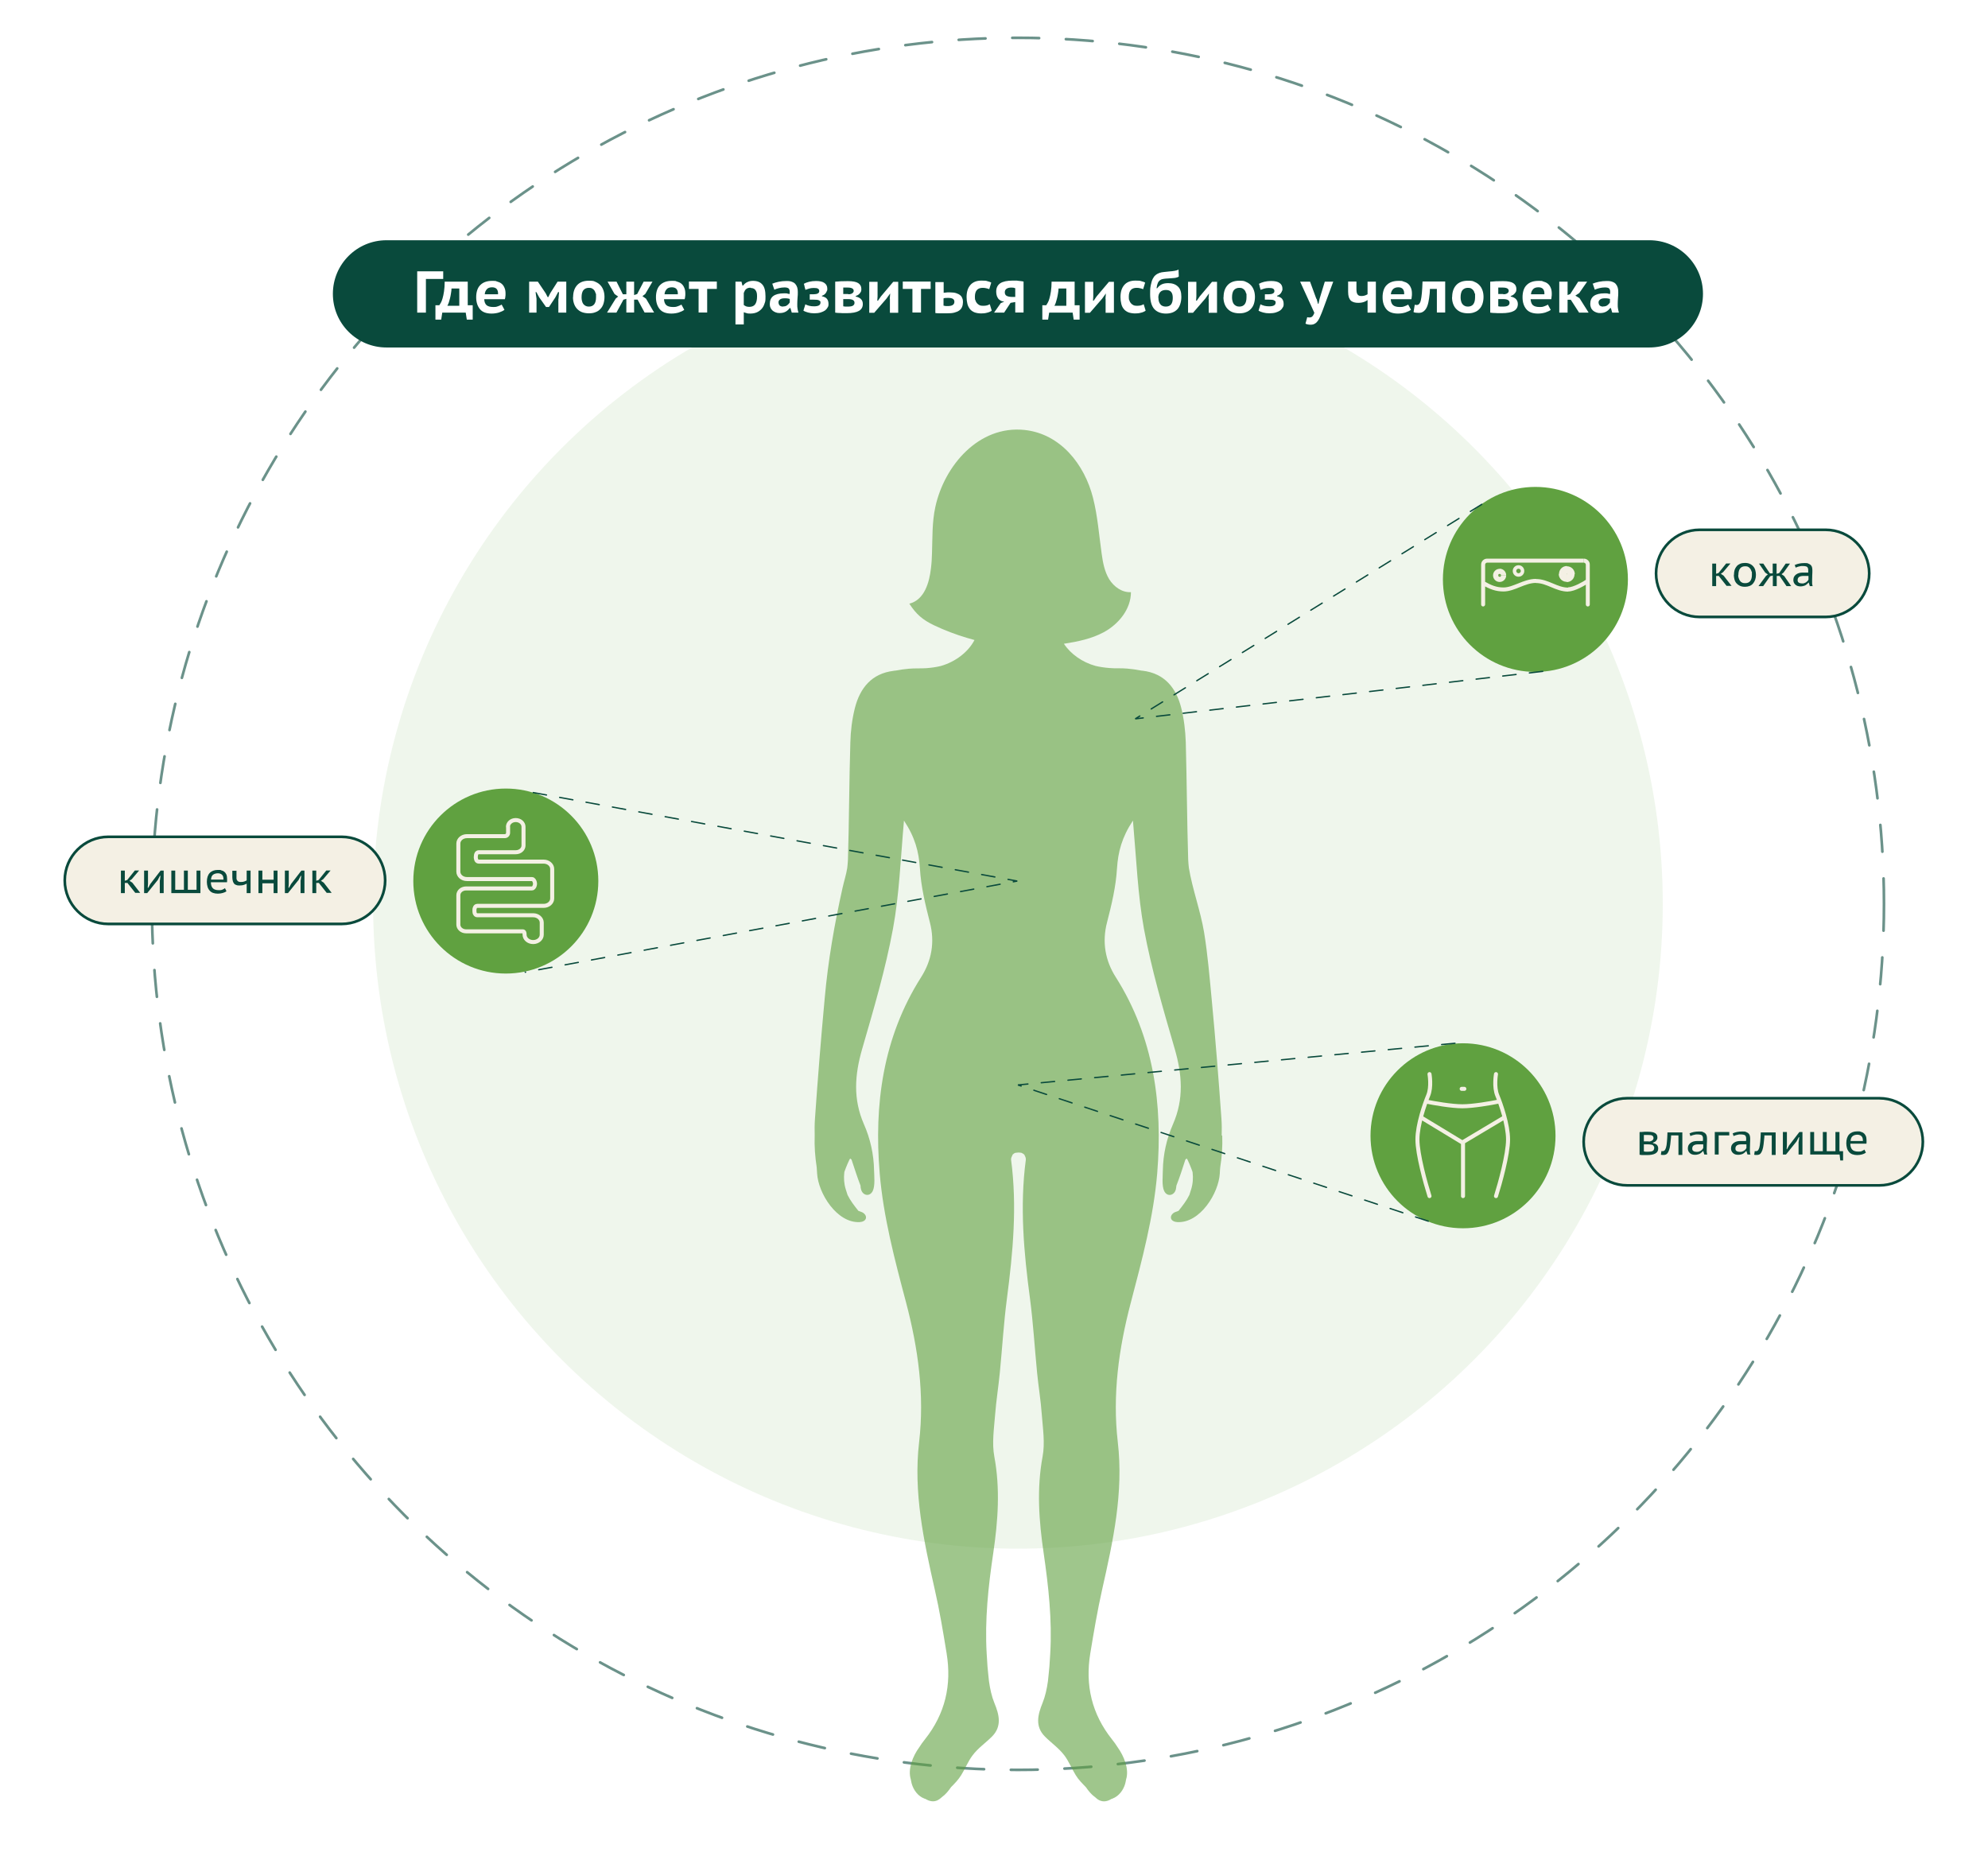 <?xml version="1.0" encoding="UTF-8"?> <svg xmlns="http://www.w3.org/2000/svg" xmlns:xlink="http://www.w3.org/1999/xlink" id="_Слой_1" data-name="Слой 1" width="1482.9" height="1384.7" version="1.1" viewBox="0 0 1482.9 1384.7"><rect x="0" y="0" width="1482.9" height="1384.7" fill="#808080" stroke="none"/><defs><style> .cls-1 { fill-opacity: .1; } .cls-1, .cls-2, .cls-3, .cls-4, .cls-5, .cls-6, .cls-7, .cls-8 { stroke-width: 0px; } .cls-1, .cls-3, .cls-7 { fill: #60a140; } .cls-2, .cls-9, .cls-10, .cls-11, .cls-12, .cls-13 { fill: none; } .cls-14 { mask: url(#mask); } .cls-3 { fill-opacity: .6; } .cls-4 { fill: #094a3c; } .cls-5 { fill: #f4f0e4; } .cls-6 { fill: #000; } .cls-9 { stroke-linejoin: round; } .cls-9, .cls-10 { stroke: #f4f0e4; stroke-width: 3px; } .cls-10, .cls-11, .cls-13 { stroke-linecap: round; } .cls-11 { stroke-dasharray: 0 0 10 10; } .cls-11, .cls-12, .cls-13 { stroke: #094a3c; } .cls-12, .cls-13 { stroke-width: 2px; } .cls-8 { fill: #fff; } .cls-13 { isolation: isolate; opacity: .6; stroke-dasharray: 0 0 20 20; } </style><mask id="mask" x="1104.3" y="416.2" width="82" height="37" maskUnits="userSpaceOnUse"><g id="path-7-outside-1_54_650" data-name="path-7-outside-1 54 650"><rect class="cls-8" x="1104.3" y="416.2" width="82" height="37"></rect><path class="cls-6" d="M1120.5,429.2c0,1.1-.9,1.9-1.9,1.9s-1.9-.9-1.9-1.9.9-1.9,1.9-1.9,1.9.9,1.9,1.9Z"></path><path class="cls-6" d="M1134,425.9c0,.7-.6,1.3-1.3,1.3s-1.3-.6-1.3-1.3.6-1.3,1.3-1.3,1.3.6,1.3,1.3Z"></path><path class="cls-6" d="M1171.6,428.2c0,1.6-1.3,2.9-2.9,2.9s-2.9-1.3-2.9-2.9,1.3-2.9,2.9-2.9,2.9,1.3,2.9,2.9Z"></path></g></mask></defs><rect class="cls-2" width="1482.9" height="1384.7"></rect><rect class="cls-8" width="1482.9" height="1384.7"></rect><circle class="cls-13" cx="759.3" cy="674.2" r="646"></circle><circle class="cls-1" cx="759.3" cy="674.2" r="481"></circle><path class="cls-4" d="M288.3,179.2h942c22.1,0,40,17.9,40,40h0c0,22.1-17.9,40-40,40H288.3c-22.1,0-40-17.9-40-40h0c0-22.1,17.9-40,40-40Z"></path><path class="cls-8" d="M330.6,208.1h-12.9v25.1h-6.5v-30.8h19.4v5.7ZM352.5,238.4h-4.3l-.8-5.2h-17.5l-.8,5.2h-4.3v-10.7h2.9c.3-.4.6-.9,1.1-1.8.5-.8.9-1.9,1.3-3.3.4-1.4.8-3.1,1.1-5.2.3-2.1.5-4.5.5-7.3h17.2v17.6h3.7v10.7ZM342.6,228v-12.8h-5.8c0,1.1-.2,2.3-.4,3.6s-.4,2.4-.7,3.6c-.3,1.1-.6,2.2-.9,3.2-.4,1-.7,1.8-1.1,2.5h8.8ZM376.3,231.1c-1,.8-2.4,1.4-4.1,2-1.7.5-3.5.8-5.5.8-4,0-6.9-1.1-8.7-3.3s-2.8-5.1-2.8-8.9,1-7.1,3.1-9.1c2.1-2.1,5-3.1,8.8-3.1s2.4.2,3.7.5c1.2.3,2.3.8,3.2,1.5.9.7,1.7,1.7,2.2,2.9.6,1.2.9,2.7.9,4.5s0,1.3-.1,2c0,.7-.2,1.5-.4,2.3h-15.4c.1,2,.7,3.5,1.7,4.4,1,.9,2.7,1.4,5,1.4s2.6-.2,3.7-.6c1.1-.4,2-.8,2.6-1.2l2.1,3.9ZM367.1,214.3c-1.8,0-3.2.5-4,1.5-.9,1-1.4,2.2-1.5,3.7h9.9c.1-1.6-.2-2.9-.9-3.8-.7-.9-1.9-1.4-3.5-1.4ZM416.6,222.9l.4-5h-.7l-2.1,4h0s-4.7,7.1-4.7,7.1h-2.2l-5.1-7.2h0s-2.1-3.9-2.1-3.9h-.6l.7,5v10.3h-5.5v-23.1h6.5l5.8,8.6h0s1.5,2.9,1.5,2.9h.5l1.5-3h0s5.4-8.5,5.4-8.5h6.5v23.1h-5.9v-10.3ZM427.5,221.7c0-3.8,1-6.8,3-9,2-2.2,4.9-3.3,8.7-3.3s3.7.3,5.1.9c1.5.6,2.7,1.5,3.7,2.6,1,1.1,1.7,2.4,2.2,3.9.5,1.5.7,3.1.7,4.8s-.3,3.6-.8,5.1c-.5,1.5-1.3,2.8-2.3,3.8-1,1.1-2.2,1.9-3.7,2.4-1.4.6-3.1.8-4.9.8s-3.7-.3-5.2-.9c-1.5-.6-2.7-1.5-3.7-2.6-1-1.1-1.7-2.4-2.2-3.9-.5-1.5-.7-3.1-.7-4.8ZM433.8,221.7c0,1,.1,1.9.3,2.7.2.9.5,1.6.9,2.2.4.6,1,1.1,1.7,1.5.7.4,1.5.6,2.5.6,3.6,0,5.4-2.3,5.4-7s-.1-2-.3-2.8c-.2-.9-.5-1.6-.9-2.2-.4-.6-1-1.1-1.7-1.5-.7-.4-1.5-.5-2.5-.5-1.7,0-3,.6-4,1.7-.9,1.1-1.4,2.9-1.4,5.4ZM464.9,223.8l-5.1,9.4h-7l6.5-10.5h0l1.8-1.5-2.7-1.9-5.2-9.2h6.7l4.7,9.4h2.6v-9.4h5.8v10l2.3-.8c.8-1.6,1.6-3.1,2.4-4.6.8-1.5,1.6-3.1,2.4-4.6h6.6c-.9,1.6-1.8,3.1-2.7,4.6-.9,1.5-1.8,3-2.7,4.6h0l-2.1,1.6,2.7,1.9h0l6,10.3h-7.1l-5.2-9.6h-2.6v9.6h-5.8v-10.2l-2.3.7ZM510.4,231.1c-1,.8-2.4,1.4-4.1,2-1.7.5-3.5.8-5.5.8-4,0-6.9-1.1-8.7-3.3-1.8-2.2-2.8-5.1-2.8-8.9s1-7.1,3.1-9.1c2.1-2.1,5-3.1,8.8-3.1s2.4.2,3.7.5c1.2.3,2.3.8,3.2,1.5.9.7,1.7,1.7,2.2,2.9.6,1.2.9,2.7.9,4.5s0,1.3-.1,2c0,.7-.2,1.5-.4,2.3h-15.4c.1,2,.7,3.5,1.7,4.4,1,.9,2.7,1.4,5,1.4s2.6-.2,3.7-.6c1.1-.4,2-.8,2.6-1.2l2.1,3.9ZM501.2,214.3c-1.8,0-3.2.5-4,1.5-.9,1-1.4,2.2-1.5,3.7h9.9c.1-1.6-.2-2.9-.9-3.8-.7-.9-1.9-1.4-3.5-1.4ZM534.7,215.5h-7.2v17.6h-6.4v-17.6h-7.2v-5.5h20.8v5.5ZM548.7,210.1h4.4l.7,2.9h.5c.9-1.2,2-2.1,3.2-2.6,1.2-.6,2.6-.9,4.2-.9,3.1,0,5.4.9,7,2.8,1.6,1.8,2.3,4.8,2.3,8.8s-.2,3.7-.7,5.3c-.5,1.6-1.2,2.9-2.2,4-1,1.1-2.2,2-3.6,2.6-1.4.6-3,.9-4.9.9s-1.9-.1-2.6-.3c-.7-.2-1.5-.4-2.2-.7v9.1h-6.2v-31.9ZM559.9,214.6c-1.4,0-2.5.3-3.3,1-.8.6-1.3,1.6-1.8,2.9v9c.5.4,1.1.7,1.7,1,.6.2,1.4.4,2.3.4,2,0,3.5-.6,4.4-1.8,1-1.3,1.5-3.3,1.5-6s-.4-3.5-1.1-4.6c-.7-1.1-2-1.7-3.7-1.7ZM575.9,211.7c1.3-.6,2.9-1.1,4.8-1.5,1.9-.4,3.9-.6,6-.6s3,.2,4,.6c1.1.4,2,.9,2.6,1.7.6.7,1.1,1.6,1.4,2.6.3,1,.4,2.1.4,3.3s0,3-.2,4.4c-.1,1.5-.2,3-.2,4.7s0,2.2.2,3.3c.1,1.1.4,2.1.7,3h-5l-1-3.4h-.5c-.8,1-1.7,1.9-2.9,2.6-1.2.7-2.7,1.1-4.5,1.1s-2.1-.2-3.1-.5c-.9-.3-1.7-.8-2.4-1.4-.6-.6-1.2-1.3-1.5-2.2-.4-.8-.5-1.7-.5-2.7,0-2.6.9-4.6,2.6-5.9,1.8-1.3,4.4-2,8-2s1.6,0,2.5.2c.8.1,1.4.2,1.7.3,0-.6.1-1.1.1-1.6,0-1.1-.3-1.9-.8-2.5-.6-.5-1.6-.8-3.1-.8s-2.8.2-4.1.5c-1.3.3-2.5.7-3.5,1.2l-1.6-4.7ZM584,228.6c1.4,0,2.5-.3,3.3-1,.8-.6,1.4-1.3,1.8-2v-2.6c-.1,0-.4-.1-.7-.2-.3,0-.6-.1-1-.2-.4,0-.7-.1-1.1-.1-.4,0-.7,0-1,0-1.6,0-2.8.3-3.5.9-.8.6-1.1,1.3-1.1,2.1s.3,1.8.9,2.4c.6.5,1.4.8,2.5.8ZM604,223.6v-4.1h2.9c1.3,0,2.4-.2,3.1-.6.8-.4,1.1-1,1.1-1.8s-.3-1.4-1-1.8c-.7-.4-1.7-.5-3.2-.5s-2.4.2-3.5.5c-1,.3-1.9.6-2.6.9-.2-.8-.4-1.5-.6-2.2-.1-.7-.3-1.5-.6-2.3,1-.6,2.3-1.1,3.9-1.5,1.6-.4,3.4-.6,5.2-.6,2.8,0,5,.5,6.3,1.5,1.4,1,2.1,2.4,2.1,4.2s0,1.1-.3,1.6c-.1.5-.4,1-.7,1.5-.3.5-.7.9-1.2,1.3-.5.4-1.1.7-1.8.9v.4c1.8.4,3.1,1,3.8,2,.7.9,1.1,2.1,1.1,3.7s-.2,1.9-.7,2.7c-.4.8-1.1,1.6-1.9,2.2-.9.6-2,1.1-3.3,1.5-1.3.4-2.9.6-4.7.6s-3.3-.2-4.7-.6c-1.4-.4-2.5-.8-3.4-1.3.2-.8.4-1.6.7-2.4s.5-1.6.7-2.4c.8.4,1.7.8,2.9,1.1,1.1.3,2.4.4,3.7.4,3.1,0,4.7-.9,4.7-2.7s-.1-.8-.3-1.1c-.2-.3-.5-.5-.9-.7-.4-.2-1-.4-1.8-.4-.7,0-1.7-.1-2.8-.1h-2.3ZM623,210.1c1.2,0,2.6-.2,4.2-.3,1.6,0,3.4-.1,5.3-.1,3.6,0,6.2.5,7.7,1.5,1.5,1,2.3,2.4,2.3,4.3s-.3,2.1-1,3.1c-.7,1-1.7,1.7-3.2,2.2v.4c1.8.4,3.1,1,4,2,.9.9,1.3,2.1,1.3,3.6,0,2.3-1,4-2.9,5.1-1.9,1.1-5,1.7-9.2,1.7s-2.8,0-4.4-.1c-1.5,0-2.9-.1-4.1-.3v-23.1ZM629.1,228.5c.6.1,1.1.2,1.5.2.4,0,1,0,1.5,0,2,0,3.4-.2,4.1-.7.8-.5,1.2-1.2,1.2-2.1s-.3-1.5-1-2c-.7-.5-1.9-.8-3.7-.8h-3.7v5.3ZM632.8,219.5c1.2,0,2.1-.2,2.9-.7.7-.5,1.1-1.1,1.1-1.8s-.3-1.4-1-1.8c-.6-.4-1.7-.7-3.4-.7s-1.1,0-1.5,0c-.4,0-.7,0-1.1,0-.1,0-.3,0-.4,0h-.4v4.8h3.7ZM663.7,222.8l.3-3.9-2.8,3.9-9.1,10.5h-3.7v-23.1h6.2v10.9l-.2,3.2h.5c.4-.5.7-1,1.1-1.6.4-.6.7-1.1,1.1-1.6l9.2-10.9h3.7v23.1h-6.2v-10.4ZM694.2,215.5h-7.2v17.6h-6.4v-17.6h-7.2v-5.5h20.8v5.5ZM703.9,228c.6.1,1.1.2,1.6.3.5,0,1,0,1.5,0,3.3,0,4.9-1.1,4.9-3.2s-1.6-2.9-4.8-2.9-2.3.1-3.3.4v5.4ZM703.9,218.4c.9-.1,1.8-.2,2.7-.3s1.7,0,2.3,0c1.7,0,3.2.2,4.4.6,1.2.4,2.2.9,2.9,1.5.8.6,1.3,1.4,1.6,2.3.4.9.5,1.8.5,2.8s-.2,2.6-.7,3.7c-.4,1-1.1,1.9-2.1,2.6-.9.7-2.2,1.2-3.7,1.6-1.5.4-3.3.5-5.5.5s-3.5,0-4.8,0c-1.4,0-2.7,0-3.8-.2v-23.1h6.2v8.3ZM739.7,231.8c-1,.7-2.2,1.2-3.6,1.5-1.4.4-2.8.5-4.3.5s-3.7-.3-5.1-.9c-1.3-.6-2.5-1.4-3.3-2.5-.8-1.1-1.5-2.4-1.8-3.8-.4-1.5-.6-3.2-.6-5,0-3.8.9-6.8,2.8-9,1.9-2.2,4.7-3.3,8.3-3.3s3.2.1,4.3.4c1.1.3,2.2.6,3,1.1l-1.5,4.9c-.8-.3-1.5-.6-2.3-.7-.7-.2-1.6-.3-2.6-.3-1.8,0-3.3.5-4.3,1.6-1,1.1-1.5,2.8-1.5,5.1s.1,1.8.4,2.6c.2.8.6,1.5,1.1,2.1.5.6,1.1,1.1,1.9,1.5.8.4,1.7.5,2.7.5s2.2-.1,2.9-.3c.7-.2,1.4-.5,2.1-.9l1.4,4.6ZM757.3,225.3l-3.5.6-4.8,7.3h-7.5l5-7.1,2.6-1.1c-1.1-.1-2.1-.4-2.9-.9-.8-.5-1.4-1-1.8-1.7-.5-.7-.8-1.5-1-2.3-.2-.9-.3-1.7-.3-2.6,0-2.8,1-4.8,3-6.2,2-1.3,5.1-2,9.3-2s2.9,0,4.4.2c1.4.1,2.6.3,3.7.5v23.1h-6.2v-7.9ZM757.3,221.4v-6.4c-.4-.1-.8-.3-1.3-.4-.5,0-1-.1-1.5-.1-1.6,0-2.9.3-3.7.9-.9.6-1.3,1.5-1.3,2.7s.5,2.1,1.4,2.6c1,.5,2.4.8,4.3.8h2.1ZM805.2,238.4h-4.3l-.8-5.2h-17.5l-.8,5.2h-4.3v-10.7h2.9c.3-.4.6-.9,1.1-1.8.5-.8.9-1.9,1.3-3.3.4-1.4.8-3.1,1.1-5.2.3-2.1.5-4.5.5-7.3h17.2v17.6h3.7v10.7ZM795.4,228v-12.8h-5.8c0,1.1-.2,2.3-.4,3.6-.2,1.2-.4,2.4-.7,3.6-.3,1.1-.6,2.2-.9,3.2s-.7,1.8-1.1,2.5h8.8ZM824.6,222.8l.3-3.9-2.8,3.9-9.1,10.5h-3.7v-23.1h6.2v10.9l-.2,3.2h.5c.4-.5.7-1,1.1-1.6.4-.6.7-1.1,1.1-1.6l9.2-10.9h3.7v23.1h-6.2v-10.4ZM854.5,231.8c-1,.7-2.2,1.2-3.6,1.5-1.4.4-2.8.5-4.3.5s-3.7-.3-5.1-.9c-1.3-.6-2.5-1.4-3.3-2.5-.9-1.1-1.5-2.4-1.8-3.8-.4-1.5-.6-3.2-.6-5,0-3.8.9-6.8,2.8-9,1.9-2.2,4.7-3.3,8.3-3.3s3.2.1,4.3.4c1.1.3,2.2.6,3,1.1l-1.5,4.9c-.8-.3-1.5-.6-2.3-.7-.7-.2-1.6-.3-2.6-.3-1.8,0-3.3.5-4.3,1.6-1,1.1-1.5,2.8-1.5,5.1s.1,1.8.4,2.6c.2.8.6,1.5,1.1,2.1.5.6,1.1,1.1,1.9,1.5.8.4,1.7.5,2.7.5s2.2-.1,2.9-.3c.7-.2,1.4-.5,2.1-.9l1.4,4.6ZM863.2,215c1-1.3,2.1-2.3,3.4-2.9,1.3-.6,2.9-.9,4.8-.9,3,0,5.4.8,7.2,2.5,1.8,1.6,2.6,4.2,2.6,7.7s-1,7.2-3,9.3c-2,2.1-4.8,3.2-8.5,3.2s-6.8-1.2-8.8-3.5c-2-2.3-3-6-3-11s.2-4.9.5-6.7c.4-1.8.8-3.4,1.4-4.6.6-1.2,1.3-2.2,2.2-2.9.8-.7,1.8-1.2,2.8-1.6,1.1-.4,2.2-.6,3.4-.7,1.2-.1,2.5-.3,3.8-.4,1.7-.1,3.1-.3,4.3-.5,1.2-.2,2.2-.5,2.8-1l.2,5.3c-.7.5-1.6.8-2.8,1-1.2.1-2.9.3-5,.4-1.3,0-2.4.2-3.4.3-1,.1-1.9.4-2.6.9-.7.4-1.3,1.1-1.8,2.1-.4.9-.8,2.3-1,4h.6ZM864.1,222.1c0,.9.1,1.8.3,2.6.2.8.6,1.5,1,2.1.4.6,1,1.1,1.7,1.4.7.3,1.5.5,2.4.5,1.9,0,3.3-.6,4.1-1.7.8-1.1,1.2-2.7,1.2-4.8s-.4-3.4-1.2-4.4c-.8-1-2.1-1.5-3.9-1.5s-3.4.5-4.3,1.6c-.9,1-1.4,2.4-1.4,4.3ZM901.5,222.8l.3-3.9-2.8,3.9-9.1,10.5h-3.7v-23.1h6.2v10.9l-.2,3.2h.5c.4-.5.7-1,1.1-1.6.4-.6.7-1.1,1.1-1.6l9.2-10.9h3.7v23.1h-6.2v-10.4ZM912.7,221.7c0-3.8,1-6.8,3-9,2-2.2,4.9-3.3,8.7-3.3s3.7.3,5.1.9c1.5.6,2.7,1.5,3.7,2.6,1,1.1,1.7,2.4,2.2,3.9.5,1.5.7,3.1.7,4.8s-.3,3.6-.8,5.1c-.5,1.5-1.3,2.8-2.3,3.8-1,1.1-2.2,1.9-3.7,2.4-1.4.6-3.1.8-4.9.8s-3.7-.3-5.2-.9c-1.5-.6-2.7-1.5-3.7-2.6-1-1.1-1.7-2.4-2.2-3.9-.5-1.5-.7-3.1-.7-4.8ZM919,221.7c0,1,.1,1.9.3,2.7.2.9.5,1.6.9,2.2.4.6,1,1.1,1.7,1.5.7.4,1.5.6,2.5.6,3.6,0,5.4-2.3,5.4-7s-.1-2-.3-2.8c-.2-.9-.5-1.6-.9-2.2-.4-.6-1-1.1-1.7-1.5-.7-.4-1.5-.5-2.5-.5-1.7,0-3,.6-4,1.7-.9,1.1-1.4,2.9-1.4,5.4ZM943.5,223.6v-4.1h2.9c1.3,0,2.4-.2,3.1-.6.8-.4,1.1-1,1.1-1.8s-.3-1.4-1-1.8c-.7-.4-1.7-.5-3.2-.5s-2.4.2-3.5.5c-1,.3-1.9.6-2.6.9-.2-.8-.4-1.5-.6-2.2-.1-.7-.3-1.5-.6-2.3,1-.6,2.3-1.1,3.9-1.5,1.6-.4,3.4-.6,5.2-.6,2.8,0,5,.5,6.3,1.5,1.4,1,2.1,2.4,2.1,4.2s0,1.1-.3,1.6c-.1.5-.4,1-.7,1.5-.3.5-.7.9-1.2,1.3-.5.4-1.1.7-1.8.9v.4c1.8.4,3.1,1,3.8,2,.7.9,1.1,2.1,1.1,3.7s-.2,1.9-.7,2.7c-.4.8-1.1,1.6-1.9,2.2-.9.6-2,1.1-3.3,1.5-1.3.4-2.9.6-4.7.6s-3.3-.2-4.7-.6c-1.4-.4-2.5-.8-3.4-1.3.2-.8.4-1.6.7-2.4.2-.8.5-1.6.7-2.4.8.4,1.7.8,2.9,1.1,1.1.3,2.4.4,3.7.4,3.1,0,4.7-.9,4.7-2.7s-.1-.8-.3-1.1c-.2-.3-.5-.5-.9-.7-.4-.2-1-.4-1.8-.4-.7,0-1.7-.1-2.8-.1h-2.3ZM982.1,222.9l1,3.7h.4l.8-3.7,3.9-12.8h6.3l-7.7,20.9c-.6,1.7-1.3,3.3-1.9,4.7-.5,1.4-1.2,2.6-1.8,3.5-.7,1-1.4,1.7-2.3,2.2-.8.5-1.8.8-3,.8s-1.5,0-2.2-.2c-.7-.1-1.3-.3-1.8-.6l1.3-4.8c.4.1.9.2,1.4.2s.8,0,1.2-.1.7-.3,1-.5c.3-.2.6-.6.9-1.1.3-.4.5-1,.8-1.8l-10.6-23.2h7.4l4.7,12.8ZM1011.8,210.1v4.5c0,1.1,0,2.1.1,2.9.1.8.3,1.4.6,1.9.3.5.7.9,1.2,1.1.5.2,1.1.3,1.9.3s1.8-.1,2.6-.4c.8-.3,1.4-.6,1.9-.9v-9.4h6.2v23.1h-6.2v-9.4c-.3.2-.7.4-1.1.7-.4.2-.9.5-1.5.7-.6.2-1.2.4-1.9.5-.7.1-1.5.2-2.3.2-1.2,0-2.3-.1-3.3-.4-.9-.3-1.8-.7-2.4-1.3-.6-.6-1.1-1.5-1.5-2.5-.3-1.1-.5-2.4-.5-4v-7.7h6.2ZM1052.4,231.1c-1,.8-2.4,1.4-4.1,2-1.7.5-3.5.8-5.5.8-4,0-6.9-1.1-8.7-3.3s-2.8-5.1-2.8-8.9,1-7.1,3.1-9.1c2.1-2.1,5-3.1,8.8-3.1s2.4.2,3.7.5c1.2.3,2.3.8,3.2,1.5.9.7,1.7,1.7,2.2,2.9.6,1.2.9,2.7.9,4.5s0,1.3-.1,2c0,.7-.2,1.5-.3,2.3h-15.4c.1,2,.7,3.5,1.7,4.4,1,.9,2.7,1.4,5,1.4s2.6-.2,3.7-.6c1.1-.4,2-.8,2.6-1.2l2.1,3.9ZM1043.1,214.3c-1.8,0-3.2.5-4.1,1.5-.9,1-1.4,2.2-1.5,3.7h9.9c.1-1.6-.2-2.9-.9-3.8-.7-.9-1.9-1.4-3.5-1.4ZM1072,215.5h-5.4c0,2.5-.3,4.8-.6,7-.3,2.2-.7,4.1-1.3,5.7-.6,1.6-1.4,2.9-2.5,3.8-1,.9-2.3,1.4-3.9,1.4s-3.2-.2-3.9-.6l.9-5.5c.5.1.9.2,1.4.2.7,0,1.3-.2,1.8-.7s1-1.4,1.3-2.7c.3-1.3.6-3.1.8-5.4.2-2.3.4-5.2.5-8.7h16.9v23.1h-6.2v-17.6ZM1083.2,221.7c0-3.8,1-6.8,3-9,2-2.2,4.9-3.3,8.7-3.3s3.7.3,5.1.9c1.5.6,2.7,1.5,3.7,2.6,1,1.1,1.7,2.4,2.2,3.9.5,1.5.7,3.1.7,4.8s-.3,3.6-.8,5.1c-.5,1.5-1.3,2.8-2.3,3.8-1,1.1-2.2,1.9-3.7,2.4-1.4.6-3.1.8-4.9.8s-3.7-.3-5.2-.9c-1.5-.6-2.7-1.5-3.7-2.6-1-1.1-1.7-2.4-2.2-3.9-.5-1.5-.7-3.1-.7-4.8ZM1089.5,221.7c0,1,.1,1.9.3,2.7.2.9.5,1.6.9,2.2.4.6,1,1.1,1.7,1.5.7.4,1.5.6,2.5.6,3.6,0,5.4-2.3,5.4-7s-.1-2-.3-2.8c-.2-.9-.5-1.6-.9-2.2-.4-.6-1-1.1-1.7-1.5-.7-.4-1.5-.5-2.5-.5-1.7,0-3,.6-4,1.7-.9,1.1-1.4,2.9-1.4,5.4ZM1111.6,210.1c1.2,0,2.6-.2,4.2-.3,1.6,0,3.4-.1,5.3-.1,3.6,0,6.2.5,7.7,1.5,1.5,1,2.3,2.4,2.3,4.3s-.3,2.1-1,3.1c-.7,1-1.7,1.7-3.2,2.2v.4c1.8.4,3.1,1,4,2,.8.9,1.3,2.1,1.3,3.6,0,2.3-1,4-2.9,5.1-1.9,1.1-5,1.7-9.2,1.7s-2.8,0-4.4-.1c-1.5,0-2.9-.1-4.1-.3v-23.1ZM1117.7,228.5c.6.1,1.1.2,1.5.2.4,0,1,0,1.5,0,2,0,3.4-.2,4.1-.7.8-.5,1.2-1.2,1.2-2.1s-.3-1.5-1-2c-.7-.5-1.9-.8-3.7-.8h-3.7v5.3ZM1121.4,219.5c1.2,0,2.1-.2,2.9-.7.7-.5,1.1-1.1,1.1-1.8s-.3-1.4-1-1.8c-.6-.4-1.8-.7-3.4-.7s-1.1,0-1.5,0-.7,0-1.1,0c-.1,0-.3,0-.4,0h-.4v4.8h3.7ZM1156.8,231.1c-1,.8-2.4,1.4-4.1,2-1.7.5-3.5.8-5.5.8-4,0-6.9-1.1-8.7-3.3-1.8-2.2-2.8-5.1-2.8-8.9s1-7.1,3.1-9.1c2.1-2.1,5-3.1,8.8-3.1s2.4.2,3.6.5c1.2.3,2.3.8,3.2,1.5.9.7,1.7,1.7,2.2,2.9.6,1.2.9,2.7.9,4.5s0,1.3-.1,2c0,.7-.2,1.5-.3,2.3h-15.4c.2,2,.7,3.5,1.7,4.4,1,.9,2.7,1.4,5,1.4s2.6-.2,3.7-.6c1.1-.4,2-.8,2.5-1.2l2.1,3.9ZM1147.5,214.3c-1.8,0-3.2.5-4,1.5-.9,1-1.4,2.2-1.5,3.7h10c.1-1.6-.2-2.9-.9-3.8-.7-.9-1.9-1.4-3.5-1.4ZM1171.5,223.6h-2.2v9.6h-6.2v-23.1h6.2v10l2-.8,5.9-9.2h6.7c-1,1.4-2,2.8-3,4.3-1,1.4-1.9,2.8-2.9,4.2l-2.9,1.9,3.1,1.9c1.1,1.8,2.2,3.6,3.4,5.4,1.1,1.8,2.3,3.5,3.4,5.4h-7.1l-6.2-9.6ZM1187.8,211.7c1.3-.6,2.9-1.1,4.8-1.5,1.9-.4,3.9-.6,6-.6s3,.2,4.1.6c1.1.4,2,.9,2.6,1.7.6.7,1.1,1.6,1.4,2.6.3,1,.4,2.1.4,3.3s0,3-.2,4.4c-.1,1.5-.2,3-.2,4.7s0,2.2.2,3.3.4,2.1.7,3h-5l-1-3.4h-.5c-.8,1-1.7,1.9-2.9,2.6-1.2.7-2.7,1.1-4.5,1.1s-2.1-.2-3.1-.5c-.9-.3-1.7-.8-2.4-1.4-.6-.6-1.2-1.3-1.5-2.2-.3-.8-.5-1.7-.5-2.7,0-2.6.9-4.6,2.6-5.9,1.8-1.3,4.4-2,8-2s1.6,0,2.5.2c.8.1,1.4.2,1.7.3,0-.6.1-1.1.1-1.6,0-1.1-.3-1.9-.8-2.5-.5-.5-1.6-.8-3.1-.8s-2.8.2-4.1.5c-1.3.3-2.5.7-3.5,1.2l-1.6-4.7ZM1195.8,228.6c1.4,0,2.5-.3,3.3-1,.8-.6,1.4-1.3,1.8-2v-2.6c-.1,0-.4-.1-.7-.2-.3,0-.6-.1-1-.2-.3,0-.7-.1-1.1-.1-.3,0-.7,0-1,0-1.6,0-2.8.3-3.5.9-.8.6-1.2,1.3-1.2,2.1s.3,1.8.9,2.4c.6.5,1.4.8,2.5.8Z"></path><path class="cls-3" d="M911.3,847c.1-4.2.1-8.4-.2-12.5-2.1-29.5-4.4-58.9-7.2-88.3-1.6-16.9-3-33.8-5.7-50.5-2.7-16.4-8.7-32.1-11.4-48.4-.2-2-.4-3.9-.5-5.9-.9-29.2-1-58.5-1.8-87.7-.3-8.6-1.3-17.4-3.4-25.7-3.8-14.9-12.4-25.7-28.8-27.7-.5,0-1.1-.1-1.6-.2-3.1-.6-6.4-1.1-10-1.4-4.3-.4-8.7,0-13-.4-3.8-.3-7.3-.8-10.6-1.6-9.8-2.7-18.5-8.9-23.5-16.5,10.3-1.6,20.6-3.7,29.7-8.6,11.1-6,20.3-17.2,20.3-29.9-6.6.4-12.7-4-16.2-9.6-3.4-5.6-4.7-12.3-5.6-18.8-2-14-3-28.3-6.5-42-6.3-24.8-24.2-47.8-51.2-50.6-34.1-3.5-59.7,26.7-66.4,57.4-2.5,11.5-2.1,22.9-2.5,34.4-.1,3.9-.3,7.7-.8,11.6-1.2,10.2-4.7,23.3-16.1,26.2,5.1,7.9,10,12.1,18.4,16.1,8,3.8,16.4,7,24.9,9.5,1.8.5,3.6,1,5.3,1.5-4.6,8.9-14.2,16.3-25.2,19.4-3.3.8-6.8,1.3-10.6,1.6-4.3.3-8.7,0-13,.4-3.6.3-6.9.8-10,1.4-.5,0-1.1.1-1.6.2-16.3,2-25,12.8-28.8,27.7-2.1,8.3-3.2,17.1-3.4,25.7-.9,29.2-.9,58.5-1.8,87.7-.1,2-.3,4-.5,5.9-.8,5-2.4,9.9-3.5,14.8-6.1,27.4-10.8,54.3-13.3,82.2-2.8,30-5.2,60.1-7.3,90.2-.3,4.2-.3,8.3-.2,12.5-.3,7.8.3,15.8,1.5,23.6.1,1.5.2,3,.3,4.5.8,14.8,14.7,37.2,31.7,36.4,2-.1,4.2-.9,4.7-2.8.5-1.9-1.1-3.8-2.9-4.6-1-.4-1.8-.7-2.7-1-3.1-3.9-6-7.6-8.1-11.9-.4-1.4-.9-2.7-1.3-4.1-1.3-4.1-1.6-8.4-1.1-12.7,0-.2,0-.3.1-.5.9-2.6,3.9-10.1,4.4-9.8.3.2.6.5.9.8,2.2,6.5,4.2,13,6.7,19.4,0,.9.1,1.9.4,2.8,1.2,4.7,6.5,5.7,8.7,1.2,1.9-3.9,1.1-11.2,1-15.4-.2-11.9-2.8-23.6-7.6-34.5-8.2-18.8-6.8-36.9-1.3-56,8.6-29.7,17.4-59.4,23-89.7,4.7-25.3,5.6-51.3,8.2-80.7,8.3,12.5,11.1,23.3,11.9,35.7.8,13.5,4,26.9,7.4,40.1,3.9,14.9,1.3,28.7-6.5,41-28.6,45-35.2,95.2-30.9,146.3,2.7,32.4,11.2,64.5,19.6,96.1,9.1,34.5,13.9,69,9.8,104.4-4.4,37.7,3.5,73.8,11.7,110.1,3.6,15.7,6.2,31.5,8.8,47.4,3.9,23.7-1,45.2-16.3,64.4-1.4,1.8-2.8,3.6-4,5.6-5,6.8-8.8,16.5-6.4,24.1.2,1.1.4,2.2.7,3.3,1.4,4.8,4.7,9.2,9.4,11,.3.1.6.2.9.3,2.8,1.7,5.9,2.4,8.9,1,1.2-.6,2.3-1.4,3.3-2.4,2.6-1.8,4.8-4.5,6.8-7.4,2.8-2.8,5.5-5.6,7.6-9,2.9-4.7,5.1-10.2,8.3-14.5,4.2-5.7,9.7-9.3,14.6-14.2,7.7-7.7,5.4-16.5,1.8-25.2-2-4.9-3.2-10.5-4-16.2-.2-2-.4-3.9-.6-5.8-.2-1.7-.3-3.5-.5-5.2-.2-3.3-.4-6.4-.6-9.5-1.5-25.1,1.2-50.2,4.9-75,3.5-23.8,5.3-47.8.8-72-1.9-10.1-.2-20.9.6-31.4.8-10.4,2.5-20.8,3.5-31.2,1.8-18.4,2.9-37,5.3-55.3,4.5-34.4,7.7-68.8,3.1-103.5-.2-1.2.6-2.5,1.2-3.9.7-.6,1.3-1.1,2.1-1.3.8,0,1.5-.2,2.2-.2.7,0,1.4.1,2.2.2.8.3,1.4.8,2.1,1.3.7,1.3,1.4,2.7,1.2,3.9-4.6,34.7-1.5,69.1,3.1,103.5,2.4,18.3,3.5,36.9,5.3,55.3,1,10.4,2.8,20.8,3.5,31.2.8,10.4,2.5,21.3.6,31.4-4.5,24.2-2.7,48.2.8,72,3.6,24.8,6.4,49.9,4.9,75-.2,3-.4,6.2-.6,9.5-.2,1.7-.3,3.5-.5,5.2-.2,1.9-.4,3.8-.6,5.8-.8,5.7-2,11.3-4,16.2-3.5,8.7-5.9,17.5,1.8,25.2,4.9,4.9,10.3,8.5,14.6,14.2,3.2,4.3,5.4,9.8,8.3,14.5,2.1,3.5,4.9,6.2,7.6,9,2,2.9,4.2,5.6,6.8,7.4,1,.9,2,1.8,3.3,2.4,3,1.4,6.1.8,8.9-1,.3,0,.6-.2.9-.3,4.7-1.8,8-6.2,9.4-11,.3-1.1.5-2.2.7-3.3,2.4-7.6-1.5-17.3-6.4-24.1-1.2-2-2.6-3.8-4-5.6-15.3-19.2-20.2-40.6-16.3-64.4,2.6-15.8,5.3-31.7,8.8-47.4,8.2-36.3,16.1-72.4,11.7-110.1-4.1-35.4.7-69.9,9.8-104.4,8.3-31.6,16.9-63.7,19.6-96.1,4.2-51.1-2.4-101.3-30.9-146.3-7.8-12.2-10.4-26.1-6.5-41,3.4-13.1,6.6-26.6,7.4-40.1.8-12.3,3.6-23.2,11.9-35.7,2.6,29.4,3.6,55.4,8.2,80.7,5.6,30.3,14.4,60.1,23,89.7,5.5,19.1,6.9,37.2-1.3,56-4.8,10.9-7.4,22.6-7.6,34.5,0,4.2-.9,11.5,1,15.4,2.2,4.6,7.5,3.5,8.7-1.2.2-.9.3-1.8.4-2.8,2.5-6.3,4.6-12.9,6.7-19.4.3-.3.6-.5.9-.8.5-.4,3.5,7.2,4.4,9.8,0,.2,0,.4.1.5.5,4.3.2,8.6-1.1,12.7-.4,1.4-.9,2.8-1.3,4.1-2.1,4.3-5,8-8.1,11.9-.8.3-1.7.6-2.7,1-1.8.8-3.4,2.7-2.9,4.6.5,1.9,2.8,2.7,4.7,2.8,17,.9,30.9-21.6,31.7-36.4,0-1.5.2-3,.3-4.5,1.3-7.8,1.8-15.8,1.5-23.6h0Z"></path><circle class="cls-7" cx="1145.3" cy="432.2" r="69"></circle><g class="cls-14"><path class="cls-5" d="M1182.9,450.9c0,.8.7,1.5,1.5,1.5s1.5-.7,1.5-1.5h-3ZM1104.8,450.9c0,.8.7,1.5,1.5,1.5s1.5-.7,1.5-1.5h-3ZM1145.7,433.4v-1.5,1.5ZM1109.3,419.7h72v-3h-72v3ZM1182.9,421.2v29.7h3v-29.7h-3ZM1181.4,419.7c.8,0,1.5.7,1.5,1.5h3c0-2.5-2-4.5-4.5-4.5v3ZM1109.3,416.7c-2.5,0-4.5,2-4.5,4.5h3c0-.8.7-1.5,1.5-1.5v-3ZM1105.6,436.2c5.6,3.3,10.1,5,15.9,5v-3c-5.1,0-9-1.5-14.4-4.6l-1.5,2.6ZM1121.5,441.2c4.2,0,8.4-1.7,12.3-3.3,4-1.6,7.9-3.1,11.9-3.1v-3c-4.7,0-9.1,1.7-13,3.3-4.1,1.6-7.6,3.1-11.2,3.1v3ZM1145.7,434.9c4,0,7.6,1.5,11.4,3.1,3.8,1.6,7.9,3.3,12.6,3.3v-3c-4,0-7.6-1.5-11.4-3.1-3.8-1.6-7.9-3.3-12.6-3.3v3ZM1169.7,441.2c2.6,0,5.8-1.2,8.7-2.6,2.9-1.4,5.5-3,6.9-4.1l-1.8-2.4c-1.2.9-3.7,2.4-6.4,3.7-2.8,1.3-5.5,2.3-7.4,2.3v3ZM1107.8,450.9v-16.4h-3v16.4h3ZM1107.8,434.5v-13.3h-3v13.3h3ZM1117.5,429.2c0-.6.5-1.1,1.1-1.1v6c2.7,0,4.9-2.2,4.9-4.9h-6ZM1118.6,428.1c.6,0,1.1.5,1.1,1.1h-6c0,2.7,2.2,4.9,4.9,4.9v-6ZM1119.7,429.2c0,.6-.5,1.1-1.1,1.1v-6c-2.7,0-4.9,2.2-4.9,4.9h6ZM1118.6,430.2c-.6,0-1.1-.5-1.1-1.1h6c0-2.7-2.2-4.9-4.9-4.9v6ZM1131,425.9c0-.9.8-1.7,1.7-1.7v6c2.4,0,4.3-1.9,4.3-4.3h-6ZM1132.7,424.2c.9,0,1.7.8,1.7,1.7h-6c0,2.4,1.9,4.3,4.3,4.3v-6ZM1134.4,425.9c0,.9-.8,1.7-1.7,1.7v-6c-2.4,0-4.3,1.9-4.3,4.3h6ZM1132.7,427.6c-.9,0-1.7-.8-1.7-1.7h6c0-2.4-1.9-4.3-4.3-4.3v6ZM1168.6,428.2s0,0,0,0c0,0,0,0,0,0,0,0,0,0,0,0,0,0,0,0,0,0v6c3.3,0,5.9-2.6,5.9-5.9h-6ZM1168.7,428.1s0,0,0,0c0,0,0,0,0,0,0,0,0,0,0,0h0s-6,0-6,0c0,3.3,2.6,5.9,5.9,5.9v-6ZM1168.8,428.2h0c0,0,0,0,0,0,0,0,0,0,0,0,0,0,0,0,0,0v-6c-3.3,0-5.9,2.6-5.9,5.9h6ZM1168.7,428.3s0,0,0,0c0,0,0,0,0,0,0,0,0,0,0,0,0,0,0,0,0,0h6c0-3.3-2.6-5.9-5.9-5.9v6Z"></path></g><circle class="cls-7" cx="377.3" cy="657.2" r="69"></circle><path class="cls-9" d="M378.9,616.7c0-2.6,2.4-5,5.8-5s5.8,2.4,5.8,5v14c0,2.6-2.4,5-5.8,5h-27.6c-.9,0-1.4.6-1.6.9-.2.3-.3.7-.4,1-.1.6-.2,1.2-.2,1.6s0,1,.2,1.6c0,.3.2.7.4,1,.2.3.7.9,1.6.9h46.7c.2,0,.5,0,.7,0,.1,0,.3,0,.4,0,.2,0,.4,0,.6,0,3.7,0,6.4,2.6,6.4,5.5v22c0,2.9-2.7,5.5-6.4,5.5h-49.5c-.9,0-1.4.6-1.6,1-.2.4-.3.7-.4,1-.1.6-.1,1.2-.1,1.5s0,.9.1,1.5c0,.3.1.7.4,1,.2.4.7,1,1.6,1h41.7c3.7,0,6.4,2.6,6.4,5.5v9c0,2.9-2.7,5.5-6.4,5.5s-6.4-2.6-6.4-5.5-1.1-2.5-2.5-2.5h-41.1c-3.4,0-5.8-2.4-5.8-5v-22c0-2.6,2.4-5,5.8-5h49c.8,0,1.3-.5,1.5-.8.3-.3.4-.7.5-.9.2-.5.4-1.2.4-1.8s-.2-1.2-.4-1.8c-.1-.3-.3-.6-.5-.9-.2-.3-.7-.8-1.5-.8h-48.4c-3.7,0-6.4-2.6-6.4-5.5v-21c0-2.9,2.7-5.5,6.4-5.5h28.2c1.4,0,2.5-1.1,2.5-2.5v-4.5Z"></path><circle class="cls-7" cx="1091.3" cy="847.2" r="69"></circle><path class="cls-10" d="M1091.3,852.2v40M1066.3,892.2c-3-9.5-9-31.1-9-42.2s5.4-26.5,8-32.8c2.7-6.4,1-16,1-16M1115.9,892.2c3-9.5,9-31.1,9-42.2s-5.4-26.5-8-32.8c-2.7-6.4-1-16-1-16M1063.8,821.7c5.8,1.2,19,3.5,27,3.5s21.3-2.3,27-3.5M1060.3,833.7l30.5,18.5,31-18.5M1090.3,812.2h2"></path><path class="cls-11" d="M1105.3,376.2l-258.5,160,309-36"></path><path class="cls-11" d="M397.8,591.2l361,66-367,68"></path><path class="cls-11" d="M1085.3,778.2l-326,31.1,311.5,103.4"></path><path class="cls-5" d="M1267.8,395.2h94c17.9,0,32.5,14.6,32.5,32.5h0c0,17.9-14.6,32.5-32.5,32.5h-94c-17.9,0-32.5-14.6-32.5-32.5h0c0-17.9,14.6-32.5,32.5-32.5Z"></path><path class="cls-12" d="M1267.8,395.2h94c17.9,0,32.5,14.6,32.5,32.5h0c0,17.9-14.6,32.5-32.5,32.5h-94c-17.9,0-32.5-14.6-32.5-32.5h0c0-17.9,14.6-32.5,32.5-32.5Z"></path><path class="cls-4" d="M1281.9,429.6h-1.8v7.6h-2.9v-16.8h2.9v7.6l1.8-.6,5.7-7.1h3.2l-5.5,6.5h0l-1.7,1.2,2.1,1.4,5.9,7.6h-3.7l-6-7.6ZM1293.4,428.8c0-1.4.2-2.6.5-3.7.4-1.1.9-2,1.6-2.8.7-.8,1.6-1.4,2.6-1.8,1-.4,2.2-.6,3.5-.6s2.6.2,3.6.7c1,.4,1.9,1.1,2.6,1.9.7.8,1.2,1.7,1.5,2.8.3,1.1.5,2.2.5,3.5s-.2,2.6-.6,3.7c-.4,1.1-.9,2-1.6,2.8-.7.8-1.5,1.4-2.6,1.8-1,.4-2.1.6-3.4.6s-2.6-.2-3.7-.7-1.9-1.1-2.6-1.9c-.7-.8-1.2-1.7-1.5-2.8-.3-1.1-.5-2.3-.5-3.5ZM1296.6,428.8c0,.8,0,1.6.3,2.3.2.7.5,1.4.9,2,.4.6.9,1.1,1.6,1.4.6.4,1.4.5,2.4.5,3.3,0,5-2.1,5-6.3s0-1.6-.3-2.4c-.2-.8-.4-1.4-.9-2-.4-.6-.9-1.1-1.5-1.4-.6-.4-1.4-.5-2.3-.5-1.7,0-2.9.5-3.8,1.6-.8,1-1.3,2.6-1.3,4.8ZM1320.4,429.8l-5.2,7.4h-3.5l5.6-7.6,1.4-1.1-2-1.4-4.6-6.7h3.2l4.9,7.3h2.1v-7.3h2.9v7.6l1.9-.5,4.9-7.1h3.2l-4.8,6.7-1.5,1.2,2,1.4,5.2,7.5h-3.5l-5.2-7.6h-2.1v7.6h-2.9v-7.9l-1.9.5ZM1338.9,421.4c1.9-.9,4.3-1.4,7.1-1.4s2.3.2,3.1.5c.8.3,1.4.7,1.8,1.2.4.5.7,1.1.8,1.7.1.6.2,1.2.2,1.9,0,1.2,0,2.4-.1,3.6,0,1.2-.1,2.5-.1,3.8s0,1.6,0,2.4c0,.7.2,1.4.4,2.1h-2.1l-.8-2.6h-.3c-.2.3-.5.7-.9,1-.3.3-.8.6-1.2.9-.5.3-1,.5-1.6.6-.6.2-1.3.3-2.1.3s-1.5-.1-2.2-.3c-.7-.2-1.2-.6-1.7-1-.5-.4-.8-.9-1.1-1.5-.3-.6-.4-1.3-.4-2s.2-1.8.6-2.5c.4-.7,1-1.3,1.6-1.7s1.4-.8,2.2-1c.8-.2,1.7-.3,2.5-.3s1.2,0,1.7,0c.5,0,.8,0,1.1,0,.3,0,.6,0,.8,0,.2,0,.4,0,.6,0,0-.3,0-.6,0-.8,0-.2,0-.5,0-.9,0-.6,0-1.1-.2-1.5-.1-.4-.3-.7-.6-1-.3-.3-.7-.4-1.2-.5-.5-.1-1.1-.2-1.8-.2s-.9,0-1.3,0c-.5,0-1,.2-1.5.3-.5.1-1,.2-1.5.4-.5.2-.9.4-1.3.5l-.8-2.5ZM1348.9,429.6c-.2,0-.3,0-.5,0-.2,0-.4,0-.7,0-.3,0-.6,0-1,0-.4,0-.9,0-1.4,0-1.3,0-2.4.2-3.2.7-.8.5-1.2,1.3-1.2,2.4s.3,1.5.9,1.9c.6.4,1.4.6,2.4.6s1.3,0,1.8-.3c.6-.2,1-.4,1.4-.7.4-.3.7-.6,1-.9.3-.3.4-.7.6-1v-2.6Z"></path><path class="cls-5" d="M80.8,624.2h174c17.9,0,32.5,14.6,32.5,32.5h0c0,17.9-14.6,32.5-32.5,32.5H80.8c-17.9,0-32.5-14.6-32.5-32.5h0c0-17.9,14.6-32.5,32.5-32.5Z"></path><path class="cls-12" d="M80.8,624.2h174c17.9,0,32.5,14.6,32.5,32.5h0c0,17.9-14.6,32.5-32.5,32.5H80.8c-17.9,0-32.5-14.6-32.5-32.5h0c0-17.9,14.6-32.5,32.5-32.5Z"></path><path class="cls-4" d="M94.9,658.6h-1.8v7.6h-2.9v-16.8h2.9v7.6l1.8-.6,5.7-7.1h3.2l-5.5,6.5h0l-1.7,1.2,2.1,1.4,5.9,7.6h-3.7l-6-7.6ZM119.3,656.6l.4-3.3h-.4l-1.6,3.1-7.9,9.8h-2.3v-16.8h2.9v9.9l-.2,2.9h.4l1.5-2.8,7.7-10h2.3v16.8h-2.9v-9.6ZM127.8,666.2v-16.8h2.9v14.3h6.5v-14.3h2.9v14.3h6.5v-14.3h2.9v16.8h-21.8ZM168.9,664.8c-.7.6-1.7,1-2.8,1.3-1.1.3-2.3.5-3.6.5s-2.6-.2-3.7-.6c-1-.4-1.9-1-2.5-1.8-.7-.8-1.2-1.7-1.5-2.8-.3-1.1-.5-2.3-.5-3.6,0-2.9.7-5.1,2.1-6.6,1.4-1.5,3.5-2.3,6.1-2.3s1.7,0,2.5.3c.8.2,1.6.5,2.2,1,.7.5,1.2,1.2,1.6,2,.4.9.6,2,.6,3.4s0,.7,0,1.2c0,.4,0,.9-.1,1.3h-12c0,2,.5,3.4,1.4,4.4.9,1,2.4,1.5,4.6,1.5s1.7-.2,2.6-.4c.8-.3,1.4-.7,1.9-1.1l1.1,2.2ZM166.7,656.1c0-1.7-.3-2.9-1.1-3.6-.7-.7-1.8-1.1-3.1-1.1s-2.7.4-3.6,1.1c-.9.7-1.4,1.9-1.5,3.6h9.2ZM176.4,649.4v4.1c0,.7,0,1.3,0,1.8,0,.5.2,1,.5,1.4.3.4.6.7,1,.9.4.2,1,.3,1.7.3,1.1,0,2-.1,2.7-.4.7-.3,1.3-.5,1.7-.8v-7.3h2.9v16.8h-2.9v-7.1c-.4.3-1,.5-1.9.9-.8.3-1.9.5-3.3.5s-1.7,0-2.4-.3c-.7-.2-1.3-.5-1.7-1-.4-.5-.8-1.1-1-1.9-.2-.8-.4-1.8-.4-2.9v-4.9h2.9ZM204.1,658.9h-8.4v7.3h-2.9v-16.8h2.9v6.8h8.4v-6.8h2.9v16.8h-2.9v-7.3ZM224.3,656.6l.4-3.3h-.4l-1.6,3.1-7.9,9.8h-2.3v-16.8h2.9v9.9l-.2,2.9h.4l1.5-2.8,7.7-10h2.3v16.8h-2.9v-9.6ZM237.7,658.6h-1.8v7.6h-2.9v-16.8h2.9v7.6l1.8-.6,5.7-7.1h3.2l-5.5,6.5h0l-1.7,1.2,2.1,1.4,5.9,7.6h-3.7l-6-7.6Z"></path><path class="cls-5" d="M1213.8,819.2h188c17.9,0,32.5,14.6,32.5,32.5h0c0,17.9-14.6,32.5-32.5,32.5h-188c-17.9,0-32.5-14.6-32.5-32.5h0c0-17.9,14.6-32.5,32.5-32.5Z"></path><path class="cls-12" d="M1213.8,819.2h188c17.9,0,32.5,14.6,32.5,32.5h0c0,17.9-14.6,32.5-32.5,32.5h-188c-17.9,0-32.5-14.6-32.5-32.5h0c0-17.9,14.6-32.5,32.5-32.5Z"></path><path class="cls-4" d="M1223.2,844.4h1.2c.7-.1,1.4-.1,2.2-.2.8,0,1.8,0,2.8,0,2.5,0,4.2.4,5.3,1.1,1.1.7,1.6,1.7,1.6,3.1s-.3,1.5-.8,2.3c-.5.7-1.3,1.3-2.5,1.6v.4c1.4.3,2.4.7,3,1.4.6.7.9,1.5.9,2.6,0,1.7-.7,2.9-2.1,3.7-1.4.8-3.5,1.2-6.3,1.2s-1.8,0-2.7,0c-.8,0-1.6,0-2.4-.2h-.2c0,0-.1,0-.2,0v-16.8ZM1226.1,858.9c.5,0,.9.1,1.4.2.4,0,1,0,1.7,0,1.7,0,2.9-.2,3.6-.6.7-.4,1.1-1.2,1.1-2.2s0-.8-.2-1.1-.4-.6-.7-.9-.8-.4-1.4-.5c-.6-.1-1.3-.2-2.1-.2h-3.3v5.4ZM1229.8,851.5c.5,0,.9,0,1.3-.2.4-.1.8-.3,1.2-.5.3-.2.6-.5.8-.8.2-.3.3-.7.3-1,0-.9-.3-1.5-.9-1.9-.6-.4-1.6-.5-3.1-.5s-1,0-1.5,0c-.5,0-1.1,0-1.7,0v4.8h3.7ZM1251.9,846.9h-5.4v1c-.2,2.1-.4,4-.6,5.7-.2,1.7-.5,3.1-.9,4.3-.4,1.2-.9,2-1.5,2.7-.6.6-1.5.9-2.5.9s-.9,0-1.2,0c-.4,0-.7-.1-.9-.2l.4-2.7c.3,0,.6.1.9.1.5,0,1-.2,1.4-.5.4-.4.8-1.1,1.1-2.1.3-1,.6-2.5.7-4.3.2-1.8.3-4.2.4-7.1h11.1v16.8h-2.9v-14.3ZM1260.3,845.4c1.9-.9,4.3-1.4,7.1-1.4s2.3.2,3.1.5c.8.3,1.4.7,1.8,1.2.4.5.7,1.1.8,1.7.1.6.2,1.2.2,1.9,0,1.2,0,2.4-.1,3.6,0,1.2-.1,2.5-.1,3.8s0,1.6,0,2.4c0,.7.2,1.4.4,2.1h-2.2l-.8-2.6h-.3c-.2.3-.5.7-.9,1-.3.3-.8.6-1.2.9-.5.3-1,.5-1.6.6-.6.2-1.3.3-2.1.3s-1.5-.1-2.2-.3c-.7-.2-1.2-.6-1.7-1-.5-.4-.8-.9-1.1-1.5-.3-.6-.4-1.3-.4-2s.2-1.8.6-2.5c.4-.7,1-1.3,1.6-1.7s1.4-.8,2.2-1c.9-.2,1.7-.3,2.5-.3s1.2,0,1.7,0c.5,0,.9,0,1.2,0,.3,0,.6,0,.8,0,.2,0,.4,0,.6,0,0-.3,0-.6.1-.8,0-.2,0-.5,0-.9,0-.6,0-1.1-.2-1.5-.1-.4-.3-.7-.6-1-.3-.3-.7-.4-1.2-.5s-1.1-.2-1.8-.2-.9,0-1.3,0c-.5,0-1,.2-1.5.3-.5.1-1,.2-1.5.4-.5.2-.9.4-1.3.5l-.8-2.5ZM1270.3,853.6c-.2,0-.3,0-.5,0-.2,0-.4,0-.7,0-.3,0-.6,0-1,0-.4,0-.9,0-1.4,0-1.3,0-2.4.2-3.2.7-.8.5-1.2,1.3-1.2,2.4s.3,1.5.9,1.9c.6.4,1.4.6,2.4.6s1.3,0,1.9-.3c.6-.2,1-.4,1.4-.7.4-.3.7-.6,1-.9.2-.3.4-.7.6-1v-2.6ZM1289.9,846.9h-7.9v14.3h-2.9v-16.8h10.8v2.5ZM1292.5,845.4c1.9-.9,4.3-1.4,7.1-1.4s2.3.2,3.1.5c.8.3,1.4.7,1.8,1.2.4.5.7,1.1.8,1.7.1.6.2,1.2.2,1.9,0,1.2,0,2.4-.1,3.6,0,1.2-.1,2.5-.1,3.8s0,1.6,0,2.4c0,.7.2,1.4.4,2.1h-2.2l-.8-2.6h-.3c-.2.3-.5.7-.9,1-.3.3-.8.6-1.2.9-.5.3-1,.5-1.6.6-.6.2-1.3.3-2.1.3s-1.5-.1-2.2-.3c-.7-.2-1.2-.6-1.7-1-.5-.4-.8-.9-1.1-1.5-.3-.6-.4-1.3-.4-2s.2-1.8.6-2.5c.4-.7,1-1.3,1.6-1.7s1.4-.8,2.2-1c.9-.2,1.7-.3,2.5-.3s1.2,0,1.7,0c.5,0,.9,0,1.2,0,.3,0,.6,0,.8,0,.2,0,.4,0,.6,0,0-.3,0-.6.1-.8,0-.2,0-.5,0-.9,0-.6,0-1.1-.2-1.5-.1-.4-.3-.7-.6-1-.3-.3-.7-.4-1.2-.5s-1.1-.2-1.8-.2-.9,0-1.3,0c-.5,0-1,.2-1.5.3-.5.1-1,.2-1.5.4-.5.2-.9.4-1.3.5l-.8-2.5ZM1302.5,853.6c-.2,0-.3,0-.5,0-.2,0-.4,0-.7,0-.3,0-.6,0-1,0-.4,0-.9,0-1.4,0-1.3,0-2.4.2-3.2.7-.8.5-1.2,1.3-1.2,2.4s.3,1.5.9,1.9c.6.4,1.4.6,2.4.6s1.3,0,1.9-.3c.6-.2,1-.4,1.4-.7.4-.3.7-.6,1-.9.2-.3.4-.7.6-1v-2.6ZM1321.5,846.9h-5.4v1c-.2,2.1-.4,4-.6,5.7-.2,1.7-.5,3.1-.9,4.3-.4,1.2-.9,2-1.5,2.7-.6.6-1.5.9-2.5.9s-.9,0-1.2,0c-.4,0-.7-.1-.9-.2l.4-2.7c.3,0,.6.1.9.1.5,0,1-.2,1.4-.5.4-.4.8-1.1,1.1-2.1.3-1,.5-2.5.7-4.3.2-1.8.3-4.2.4-7.1h11.1v16.8h-2.9v-14.3ZM1341.7,851.6l.4-3.3h-.4l-1.6,3.1-7.9,9.8h-2.3v-16.8h3v9.9l-.2,2.9h.3l1.5-2.8,7.7-10h2.3v16.8h-2.9v-9.6ZM1374.7,865.6h-2l-.5-4.4h-21.9v-16.8h2.9v14.3h6.5v-14.3h2.9v14.3h6.5v-14.3h3v14.3h2.7v6.9ZM1391.8,859.8c-.8.6-1.7,1-2.8,1.3-1.1.3-2.3.5-3.6.5s-2.6-.2-3.7-.6c-1-.4-1.9-1-2.5-1.8-.7-.8-1.2-1.7-1.5-2.8-.3-1.1-.5-2.3-.5-3.6,0-2.9.7-5.1,2.1-6.6,1.4-1.5,3.5-2.3,6.1-2.3s1.7,0,2.5.3c.8.2,1.6.5,2.2,1,.7.5,1.2,1.2,1.6,2,.4.9.6,2,.6,3.4s0,.7,0,1.2c0,.4,0,.9-.1,1.3h-12c0,2,.5,3.4,1.4,4.4.9,1,2.4,1.5,4.6,1.5s1.8-.1,2.6-.4c.8-.3,1.4-.7,1.9-1.1l1.1,2.2ZM1389.6,851.1c0-1.7-.3-2.9-1.1-3.6-.7-.7-1.7-1.1-3.1-1.1s-2.7.4-3.5,1.1c-.9.7-1.4,1.9-1.5,3.6h9.2Z"></path></svg> 